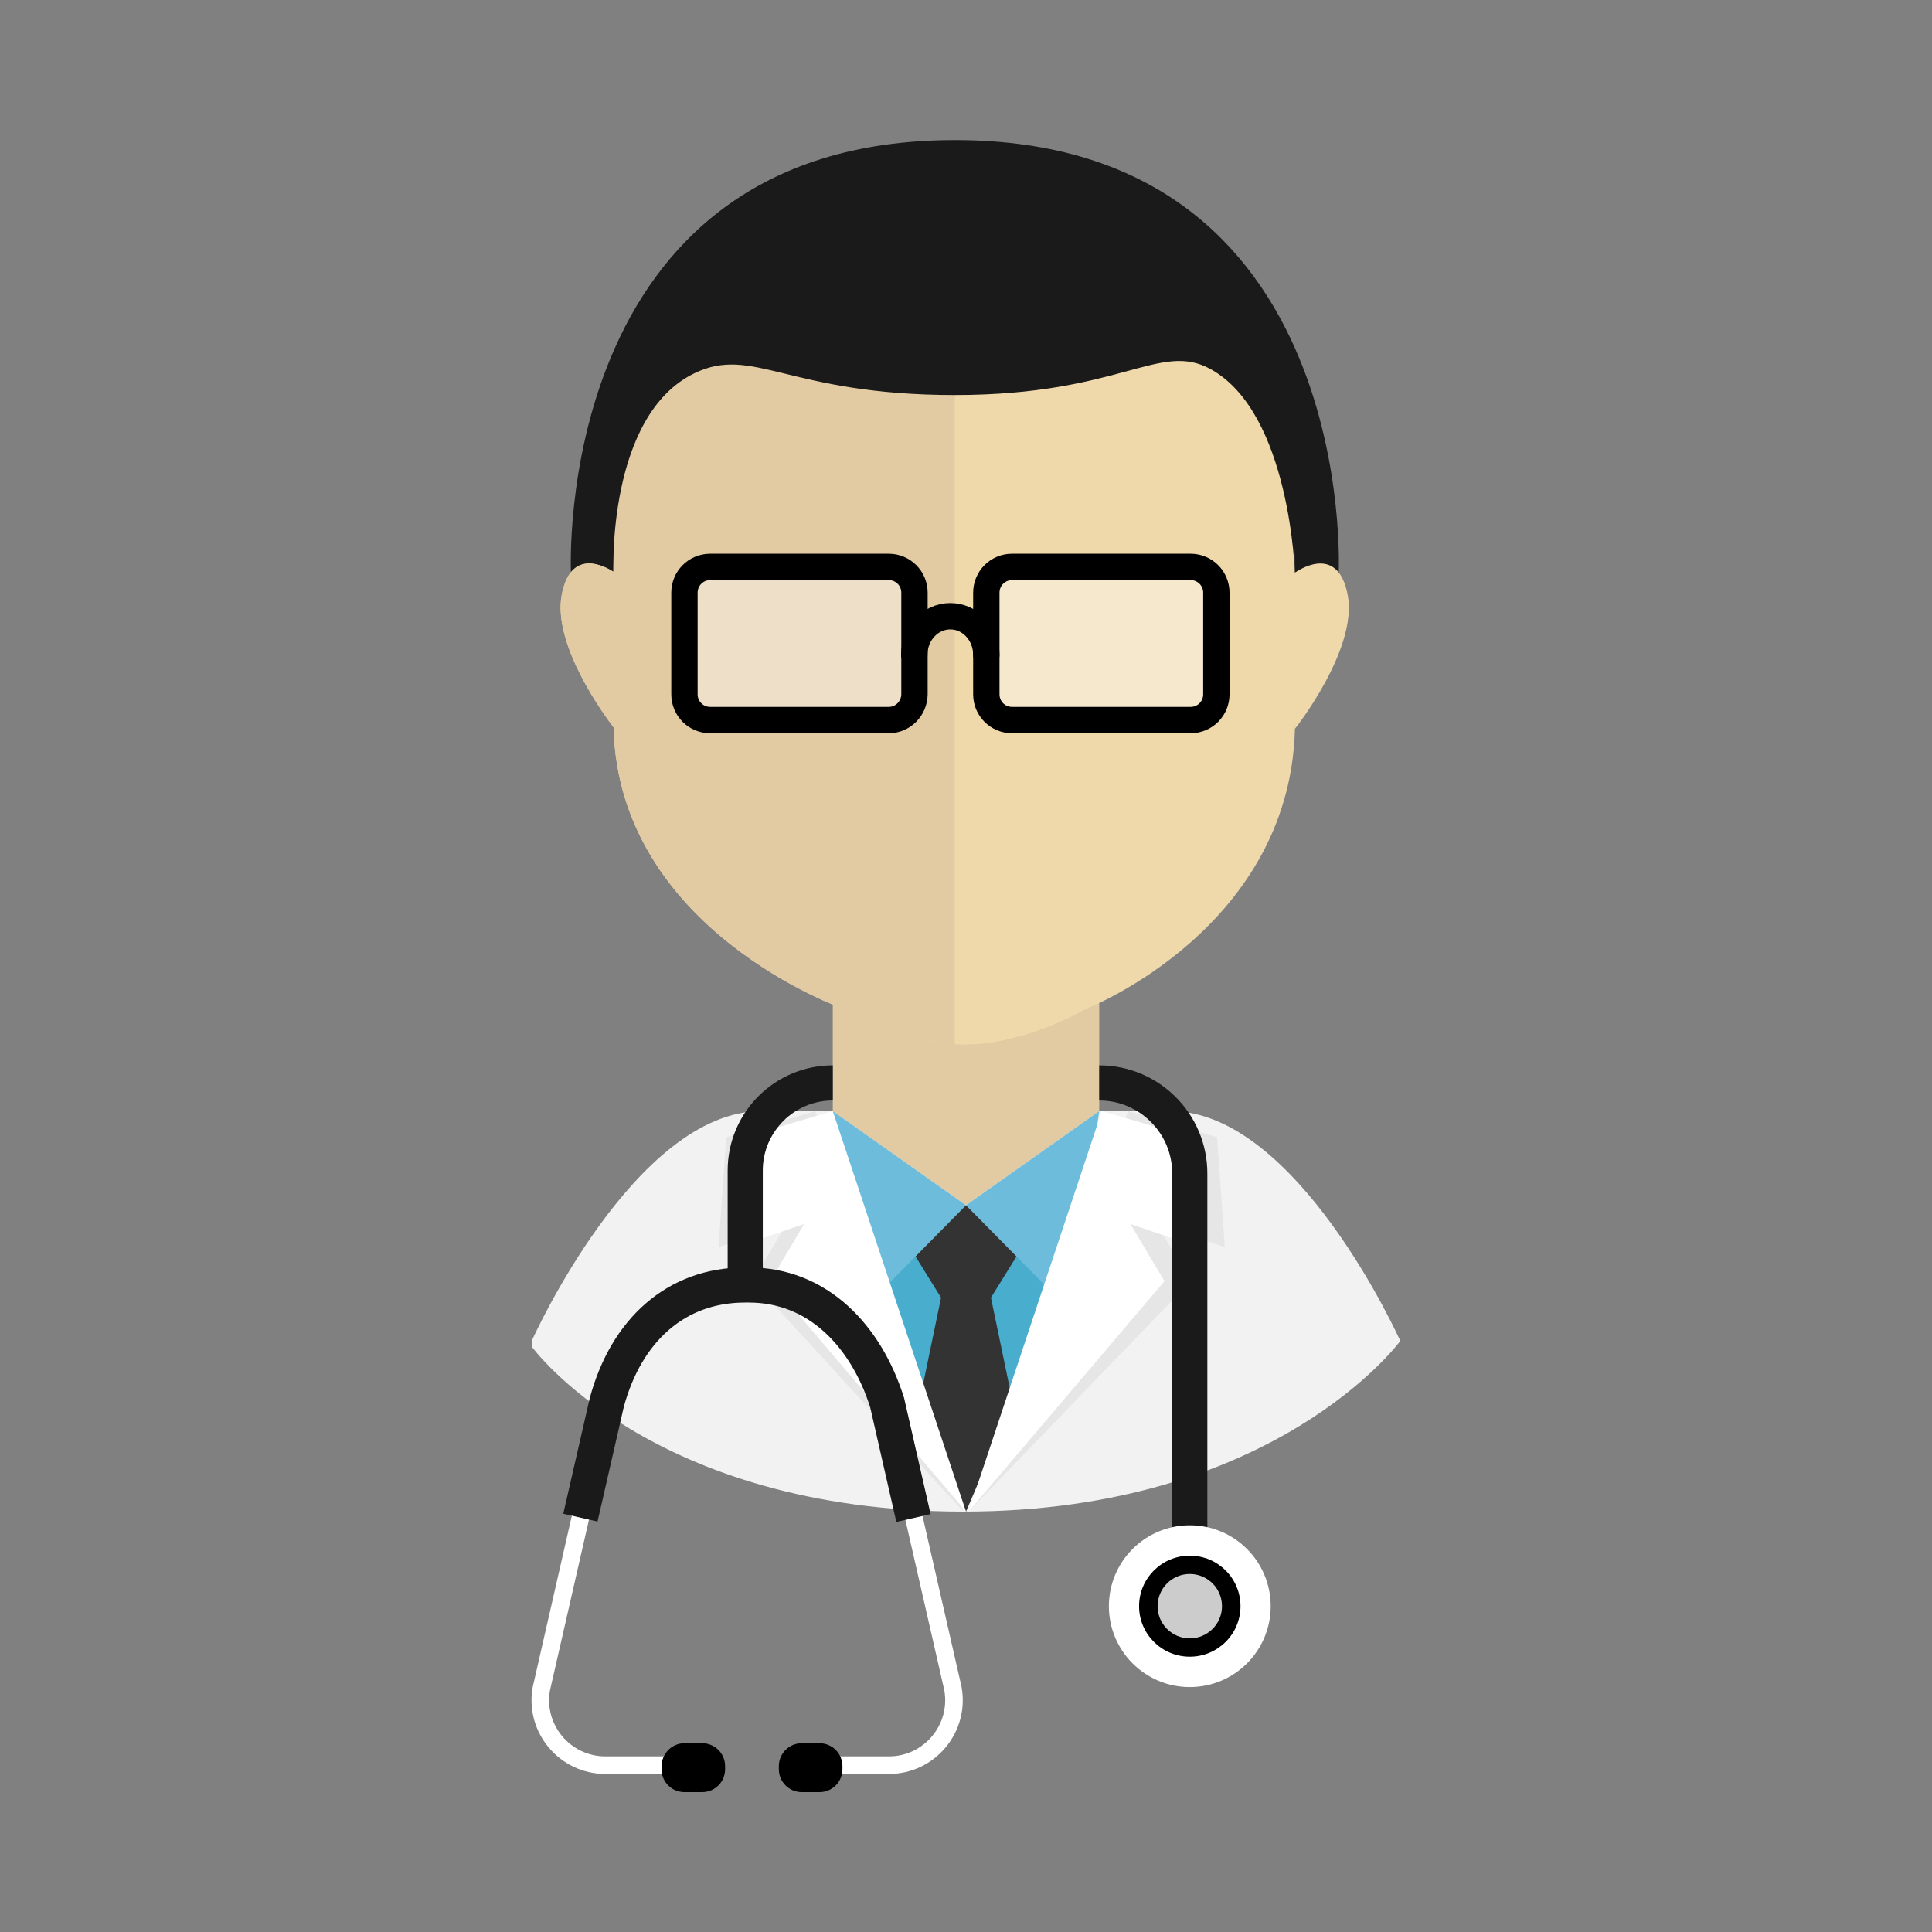 <?xml version="1.0" encoding="utf-8"?>
<!-- Generator: Adobe Illustrator 19.2.0, SVG Export Plug-In . SVG Version: 6.00 Build 0)  -->
<svg version="1.1" id="Layer_1" xmlns="http://www.w3.org/2000/svg" xmlns:xlink="http://www.w3.org/1999/xlink" x="0px" y="0px"
	 viewBox="0 0 960 960" style="enable-background:new 0 0 960 960;" xml:space="preserve">
<rect x="0" y="0" width="960" height="960" fill="#808080" stroke="none"/>
<style type="text/css">
	.st0{fill:#1A1A1A;}
	.st1{fill:#F2F2F2;}
	.st2{fill:#E2CBA3;}
	.st3{fill:#EFD9AB;}
	.st4{fill:#49AECE;}
	.st5{fill:#333333;}
	.st6{fill:#6DBCDB;}
	.st7{fill:#E6E6E6;}
	.st8{fill:#FFFFFF;}
	.st9{fill:none;stroke:#FFFFFF;stroke-width:8.73;stroke-miterlimit:10;}
	.st10{fill:none;stroke:#1A1A1A;stroke-width:17.459;stroke-miterlimit:10;}
	.st11{fill:#CCCCCC;}
	.st12{opacity:0.4;fill:#FFFFFF;enable-background:new    ;}
	.st13{fill:none;stroke:#000000;stroke-width:13.094;stroke-miterlimit:10;}
	.st14{fill:none;stroke:#000000;stroke-width:13.094;stroke-linecap:round;stroke-miterlimit:10;}
</style>
<g>
	<path class="st0" d="M283.7,284.4c0,0-10.1-214.8,190.8-214.8s190.7,214.8,190.7,214.8H283.7z"/>
	<path class="st1" d="M478.7,751.1c-155.3,0-214.5-82-214.5-82v-2.8c0,0,51.1-114.2,114.2-114.2h203.2
		c63.1,0,114.2,114.2,114.2,114.2S634,751.1,478.7,751.1z"/>
	<polygon class="st2" points="546.2,552.1 480,598.9 413.8,552.1 413.8,464.8 546.2,464.8 	"/>
	<path class="st3" d="M669.7,295.8c-5-27-26.3-11.2-26.3-11.2v-71.2c0-22-17.8-39.9-39.9-39.9H344.7c-22,0-39.9,17.8-39.9,39.9v70.7
		c-3.5-2.3-21.2-12.6-25.7,11.6c-4.6,25,21.9,60.6,25.8,65.7c2.3,100.8,114.2,139.8,114.2,139.8s30.2,17.8,60.4,17.8
		c30.2,0,60.4-17.8,60.4-17.8s103.6-40.4,103.6-142.9v3.8C643.4,362.2,674.7,322.8,669.7,295.8z"/>
	<path class="st2" d="M474.4,173.6H344.7c-22,0-39.9,17.8-39.9,39.9v70.7c-3.5-2.3-21.2-12.6-25.7,11.6c-4.6,25,21.9,60.6,25.8,65.7
		c2.3,100.8,114.2,139.8,114.2,139.8s26.9,15.8,55.3,17.6L474.4,173.6L474.4,173.6z"/>
	<path class="st0" d="M304.8,284.2c0,0-3.1-77.7,40.2-98.7c29.2-14.2,46.7,10.8,129.4,10.8s101.8-27,127.3-12.8
		c39.4,21.9,41.7,101.2,41.7,101.2l1.2-88.3c0.3-18.9-15.2-34.3-34.1-34l-279.3,5c-16.7,0.3-30,14.3-29.4,31L304.8,284.2z"/>
	<polygon class="st4" points="480,598.9 436,631.8 480,749.7 523.4,634.3 	"/>
	<polygon class="st5" points="506.4,622.2 480,598.9 453.6,622.2 467.6,644.8 456.8,696.8 480,751.1 503.2,696.8 492.4,644.8 	"/>
	<polygon class="st6" points="480,598.9 428,651.6 413.8,552.1 	"/>
	<polyline class="st6" points="546.2,552.1 480,598.9 532,651.6 	"/>
	<polygon class="st7" points="405.1,552.1 360.9,565.1 357,619.7 390.8,608.2 373.9,636.6 478.7,751.1 	"/>
	<polygon class="st8" points="413.8,552.1 369.6,565.1 365.8,619.7 399.6,608.2 382.7,636.6 480,751.1 	"/>
	<polygon class="st7" points="560.6,552.1 604.8,565.1 608.6,619.7 574.8,608.2 591.7,636.6 481.3,751.1 	"/>
	<polygon class="st8" points="547.5,552.1 591.7,565.1 595.5,619.7 561.7,608.2 578.6,636.6 481.3,751.1 	"/>
	<g>
		<path class="st9" d="M350.6,877.1h-49.8c-20.1,0-35.4-18.2-31.8-38l32.6-142.8c5.2-33.8,34.4-59,68.7-59h1.9
			c34.3,0,63.5,25.2,68.7,59L473.5,839c3.6,19.8-11.6,38.1-31.8,38.1h-47.4"/>
		<path class="st10" d="M288.4,754.1l13.1-57.2c9.7-35.9,34.4-58.4,68.7-58.4h1.9c34.3,0,58.2,25.3,68.7,58.4l13.1,57.4"/>
		<path d="M398.4,866.2h8.8c6.3,0,11.4,5.1,11.4,11.4v1.5c0,6.3-5.1,11.4-11.4,11.4h-8.8c-6.3,0-11.4-5.1-11.4-11.4v-1.5
			C387,871.3,392.1,866.2,398.4,866.2z"/>
		<path d="M340.1,866.2h8.8c6.3,0,11.4,5.1,11.4,11.4v1.5c0,6.3-5.1,11.4-11.4,11.4h-8.8c-6.3,0-11.4-5.1-11.4-11.4v-1.5
			C328.8,871.3,333.9,866.2,340.1,866.2z"/>
		<path class="st10" d="M413.8,538.1L413.8,538.1c-24,0-43.5,19.5-43.5,43.5v12.8v44"/>
		<path class="st10" d="M546.2,538.1L546.2,538.1c24.8,0,45,20.1,45,45v215"/>
		<ellipse class="st8" cx="591.2" cy="798.1" rx="40.2" ry="40.2"/>
		<ellipse cx="591.2" cy="798.1" rx="25.2" ry="25.1"/>
		<ellipse class="st11" cx="591.2" cy="798.1" rx="16" ry="16"/>
	</g>
	<g>
		<path class="st12" d="M441.6,357.8h-88.7c-7.1,0-12.8-5.7-12.8-12.8v-50.5c0-7.1,5.7-12.8,12.8-12.8h88.7
			c7.1,0,12.8,5.7,12.8,12.8V345C454.3,352.1,448.6,357.8,441.6,357.8z"/>
		<path class="st12" d="M591.6,357.8h-88.7c-7.1,0-12.8-5.7-12.8-12.8v-50.5c0-7.1,5.7-12.8,12.8-12.8h88.7
			c7.1,0,12.8,5.7,12.8,12.8V345C604.4,352.1,598.7,357.8,591.6,357.8z"/>
		<path class="st13" d="M441.6,357.8h-88.7c-7.1,0-12.8-5.7-12.8-12.8v-50.5c0-7.1,5.7-12.8,12.8-12.8h88.7
			c7.1,0,12.8,5.7,12.8,12.8V345C454.3,352.1,448.6,357.8,441.6,357.8z"/>
		<path class="st13" d="M591.6,357.8h-88.7c-7.1,0-12.8-5.7-12.8-12.8v-50.5c0-7.1,5.7-12.8,12.8-12.8h88.7
			c7.1,0,12.8,5.7,12.8,12.8V345C604.4,352.1,598.7,357.8,591.6,357.8z"/>
		<path class="st14" d="M454.3,325.4c0-10.6,8-19.2,17.9-19.2s17.9,8.6,17.9,19.2"/>
	</g>
</g>
</svg>
